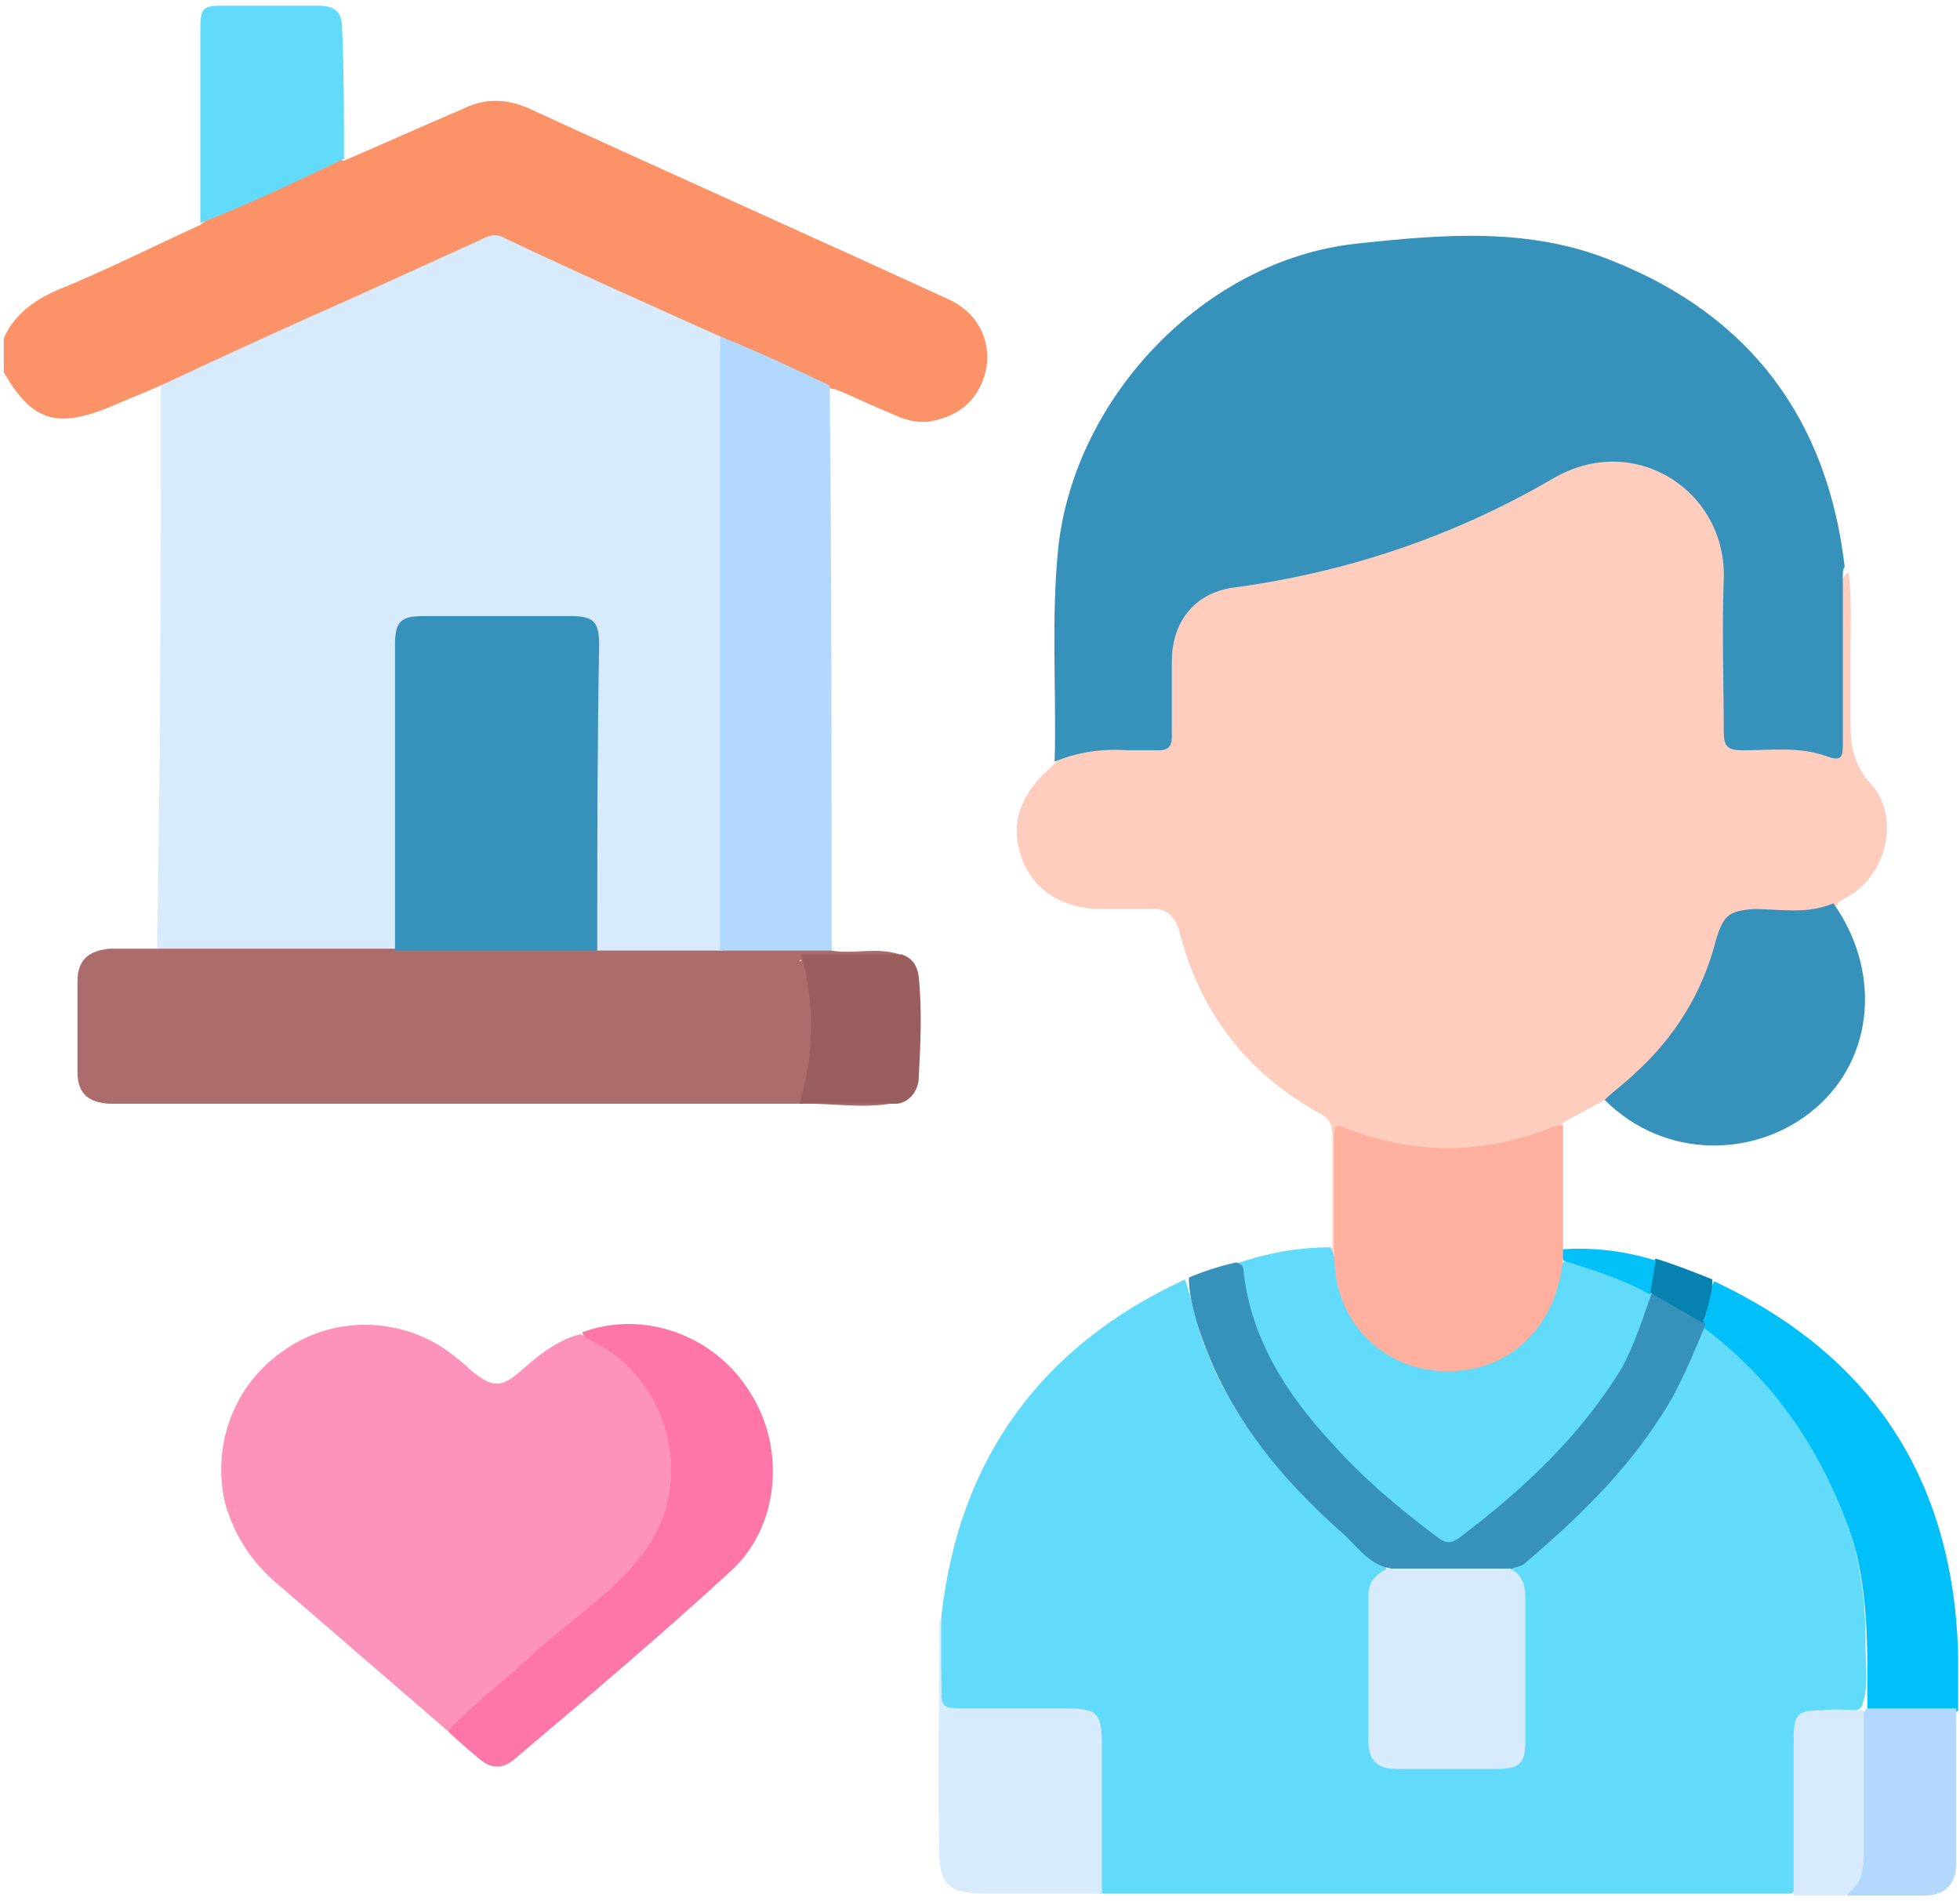 <?xml version="1.0" encoding="utf-8"?>
<!-- Generator: Adobe Illustrator 24.2.3, SVG Export Plug-In . SVG Version: 6.00 Build 0)  -->
<svg version="1.1" id="Capa_1" xmlns="http://www.w3.org/2000/svg" xmlns:xlink="http://www.w3.org/1999/xlink" x="0px" y="0px"
	 viewBox="0 0 103.7 100.6" style="enable-background:new 0 0 103.7 100.6;" xml:space="preserve">
<style type="text/css">
	.st0{fill:#FC9368;}
	.st1{fill:#62DAFA;}
	.st2{fill:#FECDBE;}
	.st3{fill:#D7EBFD;}
	.st4{fill:#3691BB;}
	.st5{fill:#FD92BA;}
	.st6{fill:#AD6C6C;}
	.st7{fill:#B2D9FD;}
	.st8{fill:#FEAF9D;}
	.st9{fill:#FD76A7;}
	.st10{fill:#01BFF9;}
	.st11{fill:#9B5E5E;}
	.st12{fill:#0781AF;}
	.st13{fill:#04C0F9;}
</style>
<g>
	<path class="st0" d="M8.5,20.4c-0.9,0.4-1.7,0.7-2.6,1.1c-2.9,1.2-4.2,0.8-5.7-1.8c0-0.6,0-1.2,0-1.8c0.6-1.4,1.9-2.2,3.2-2.7
		c2.4-1,4.8-2.2,7.2-3.3c0.7-0.6,1.5-0.9,2.3-1.2c1.4-0.7,2.9-1.3,4.3-2c0.3-0.1,0.6-0.3,1-0.2c2.1-0.9,4.1-1.8,6.2-2.7
		c1.2-0.6,2.3-0.6,3.5-0.1c7.4,3.4,14.8,6.7,22.2,10.1c1.6,0.7,2.3,2.1,2.1,3.6c-0.3,1.6-1.3,2.6-3,2.9c-0.7,0.1-1.4-0.1-2-0.4
		c-1-0.4-2-0.9-3-1.3c-1.4-0.2-2.5-1-3.8-1.5c-0.7-0.3-1.4-0.6-2.1-0.9c-3.7-1.8-7.4-3.4-11.2-5.1c-0.5-0.3-1-0.1-1.5,0.1
		c-3.9,1.7-7.8,3.5-11.7,5.3c-1.5,0.7-2.9,1.3-4.4,2C9,20.4,8.8,20.5,8.5,20.4z"/>
	<path class="st1" d="M49.8,85.6c0.9-8.4,5.3-14.4,12.9-17.9c0.4,1.2,0.6,2.5,1.1,3.7c1.5,3.8,4,6.8,7,9.4c0.7,0.7,1.5,1.4,2.3,1.9
		c0.2,0.1,0.3,0.2,0.2,0.5c-0.5,0.5-0.7,1.1-0.7,1.8c0,2.2,0,4.4,0,6.6c0,1.4,0.3,1.7,1.7,1.7c1.5,0,3.1,0,4.6,0
		c1.1,0,1.3-0.3,1.3-1.3c0-2.5,0-4.9,0-7.4c0-0.5-0.2-1-0.5-1.4c-0.2-0.5,0.3-0.6,0.6-0.8c3.4-2.8,6.5-5.9,8.4-10
		c0.2-0.5,0.4-1,0.6-1.5c0.1-0.4,0.2-0.8,0.8-0.8c1.5,0.7,2.5,1.9,3.4,3c3.4,4,5.3,8.7,5.2,14c0,1.1,0.2,2.1-0.2,3.2
		c-0.1,0.1-0.2,0.2-0.3,0.2c-0.5,0.1-1,0.1-1.5,0.1c-1.4,0-1.6,0.2-1.6,1.6c0,2.2,0,4.4,0,6.6c0,0.5,0.1,1-0.3,1.4
		c-6.9,0-13.9,0-20.8,0c-5.3,0-10.5,0-15.8,0C58,99.9,58,99.4,58,98.9c0-2.1,0-4.2,0-6.3c0-1.5-0.3-1.8-1.8-1.8c-1.7,0-3.5,0-5.2,0
		c-1.1,0-1.2-0.2-1.2-1.2C49.8,88.2,49.7,86.9,49.8,85.6z"/>
	<path class="st2" d="M84.9,58.2c-0.7,0.4-1.5,0.8-2.2,1.2c-0.5,0.6-1.2,0.7-1.9,0.9c-2.9,0.8-5.9,0.8-8.8-0.1
		c-1.1-0.3-1.1-0.3-1.1,0.8c0,1.4,0,2.7,0,4.1c0,0.4,0,0.9-0.2,1.3c-0.4,0.1-0.4-0.1-0.2-0.4c0-1.9,0-3.9,0-5.8c0-0.6-0.1-1-0.7-1.3
		c-3.8-2.1-6.3-5.3-7.4-9.6c-0.2-0.8-0.7-1.3-1.6-1.2c-0.8,0-1.7,0-2.5,0c-2.1,0-3.6-1-4.2-2.6c-0.7-1.8-0.2-3.4,1.5-4.9
		c0.1-0.1,0.2-0.2,0.3-0.3c0.7-0.8,1.8-0.8,2.7-0.9c0.7-0.1,1.4,0,2.1,0c1.1,0,1.1-0.1,1.1-1.2c0-0.9,0-1.7,0-2.6
		c0-2.9,1.2-4.4,4.1-4.8c4.3-0.6,8.3-1.8,12.3-3.5c1.7-0.7,3.2-1.7,4.8-2.5c3.5-1.5,7.4,0.3,8.5,3.9c0.2,0.6,0.2,1.1,0.2,1.7
		c0,2.6,0,5.2,0,7.8c0,1.1,0.1,1.2,1.2,1.2c1.2,0,2.4-0.1,3.6,0.2c0.7,0.2,0.9-0.1,0.9-0.8c0-2.4,0-4.8,0-7.2c0-0.4-0.1-1,0.4-1.3
		c0.2,1.5,0.1,2.9,0.1,4.4c0,1,0,2.1,0,3.1c0,1.3,0,2.5,1.1,3.7c1.5,1.6,1,5-1.7,6.2c-0.3,0.6-0.9,0.6-1.5,0.6c-0.9,0-1.8,0-2.7,0
		c-1.1,0-1.4,0.3-1.7,1.3c-0.8,3.1-2.5,5.6-4.9,7.7C85.8,57.7,85.4,58.1,84.9,58.2z"/>
	<path class="st3" d="M8.5,20.4c3.4-1.6,6.9-3.2,10.3-4.7c2.2-1,4.4-2,6.6-3c0.4-0.2,0.8-0.4,1.3-0.1c3.8,1.8,7.6,3.5,11.4,5.2
		c0.3,0.4,0.3,0.9,0.3,1.5c0,9.9,0,19.8,0,29.7c0,0.5,0,0.9-0.3,1.4c-0.1,0-0.1,0.1-0.2,0.1c-2.2,0.3-4.4,0.4-6.6,0
		c-0.4-0.5-0.3-1.1-0.3-1.6c0-4.7,0-9.3,0-14c0-1.8-0.1-1.9-1.9-1.9c-2,0-4.1,0-6.1,0c-1.8,0-2,0.2-2,2c0,4.6,0,9.2,0,13.8
		c0,0.6,0.1,1.2-0.3,1.7c-0.4,0.3-0.8,0.3-1.3,0.3c-3.3,0-6.5,0-9.8,0c-0.5,0-1,0.1-1.3-0.3C8.5,40.3,8.5,30.4,8.5,20.4z"/>
	<path class="st4" d="M97.5,30.4c0,3,0,6,0,9c0,0.7-0.1,0.9-0.9,0.6c-1.4-0.5-2.9-0.3-4.4-0.3c-0.8,0-1-0.2-1-1c0-2.7-0.1-5.3,0-8
		c0.2-4.7-4.7-7.9-9-5.4c-5.3,3.1-11,5-17,5.8C63.2,31.4,62,32.9,62,35c0,1.3,0,2.7,0,4c0,0.5-0.2,0.7-0.7,0.7c-0.5,0-1.1,0-1.6,0
		c-1.4-0.1-2.7,0.1-3.9,0.6c0.1-3.8-0.2-7.6,0.2-11.4c0.9-7.9,7.7-15.1,15.7-16c4.6-0.5,9.2-0.9,13.6,0.9
		c7.3,2.9,11.4,8.4,12.3,16.2C97.5,30.1,97.5,30.3,97.5,30.4z"/>
	<path class="st5" d="M23.7,91.6c-2.9-2.5-5.9-5.1-8.8-7.6c-1.5-1.2-2.5-2.7-3-4.5c-0.7-3.1,0.5-6.3,3.2-8.1
		c2.6-1.8,6.1-1.7,8.6,0.1c0.4,0.3,0.8,0.6,1.2,1c1.1,0.9,1.6,1,2.7,0c0.9-0.8,1.9-1.6,3.1-1.9c2.7,1,4.3,3,4.8,5.7
		c0.6,3.2-0.5,5.8-3,7.9c-2.7,2.3-5.3,4.6-8,6.9C24.2,91.3,24,91.5,23.7,91.6z"/>
	<path class="st6" d="M31.6,50.3c2.2,0,4.4,0,6.6,0c0.2-0.2,0.5-0.3,0.7-0.3c1.5,0,3-0.1,4.5,0c0.2,0,0.5,0.1,0.6,0.3
		c1.2,0.2,2.4-0.2,3.6,0.2c-0.3,0.3-0.8,0.3-1.2,0.3c-1.3,0-2.7,0-4,0c-0.1-0.1-0.1,0.2,0,0c0,0,0,0,0.1,0c0.4,0.2,0.6,0.6,0.6,1
		c0.2,1.7,0.2,3.5,0,5.2c0,0.5-0.4,0.8-0.6,1.4c0.2-0.3,0.4-0.4,0.6-0.4c1.3,0,2.5,0,3.8,0c0.3,0,0.5,0.1,0.7,0.3
		c-1.6,0.4-3.3,0.1-4.9,0.1c-11.8,0-23.6,0-35.3,0c-0.6,0-1.1,0-1.7,0c-1.1-0.1-1.6-0.6-1.6-1.7c0-1.6,0-3.2,0-4.8
		c0-1.1,0.6-1.6,1.7-1.7c1,0,1.9,0,2.9,0c4.1,0,8.2,0,12.3,0c0.4-0.4,0.9-0.3,1.3-0.3c2.7,0,5.4,0,8,0C30.7,50,31.2,50,31.6,50.3z"
		/>
	<path class="st7" d="M44,50.3c-2,0-3.9,0-5.9,0c0-10.8,0-21.7,0-32.5c2,0.8,3.9,1.7,5.8,2.6C44,30.4,44,40.3,44,50.3z"/>
	<path class="st1" d="M70.4,66c0.1,0.2,0.1,0.3,0.2,0.5c0.3,0.2,0.2,0.5,0.3,0.7c0.4,3,2.6,5.1,5.5,5.2c2.8,0.1,5-1.6,5.9-4.4
		c0.1-0.4,0.1-0.9,0.4-1.2c0.5-0.3,1,0,1.5,0.2c1.1,0.4,2.2,0.7,3.1,1.4c0.1,0.1,0.1,0.2,0.1,0.3c-0.5,2.8-2,5.2-3.8,7.3
		c-1.7,2.1-3.7,3.8-5.8,5.4c-1,0.8-1.3,0.8-2.3,0.1c-3.1-2.4-6-5.1-8.1-8.5c-1.1-1.9-1.7-3.9-2.1-6.1C67,66.3,68.7,66,70.4,66z"/>
	<path class="st8" d="M82.7,66.6c-0.3,3.2-2.3,5.5-5.2,5.9c-3.8,0.5-6.9-2.2-6.9-6c0-2.1,0-4.2,0-6.3c0-0.5,0-0.8,0.6-0.5
		c3.6,1.4,7.2,1.4,10.8,0c0.2-0.1,0.4-0.1,0.7-0.2c0,2.2,0,4.4,0,6.6C82.9,66.2,82.9,66.4,82.7,66.6z"/>
	<path class="st9" d="M23.7,91.6c1.3-1.4,2.8-2.5,4.2-3.8c2-1.9,4.5-3.4,6.2-5.7c2.8-3.8,1.2-9.2-2.7-11.1c-0.2-0.1-0.5-0.2-0.6-0.5
		c3.2-1.2,7,0.1,8.9,3.2c1.9,3,1.5,7.1-1,9.4c-3.7,3.4-7.6,6.7-11.5,10c-0.6,0.5-1.2,0.5-1.8,0C24.8,92.6,24.2,92.1,23.7,91.6z"/>
	<path class="st4" d="M65.4,66.8c0.3,0.1,0.4,0.2,0.4,0.5c0.4,3.6,2.3,6.5,4.7,9.1c1.6,1.8,3.5,3.4,5.5,4.9c0.5,0.4,0.8,0.4,1.3,0
		c3.3-2.5,6.3-5.3,8.5-8.9c0.7-1.3,1.1-2.6,1.6-4c1.2,0.1,2,0.9,2.8,1.5c0.1,0.1,0,0.2,0,0.3c-0.7,1.6-1.3,3.2-2.3,4.7
		c-1.9,3-4.5,5.5-7.2,7.8c-0.2,0.2-0.5,0.2-0.7,0.3c-0.3,0.2-0.6,0.3-0.9,0.3c-1.5,0-3.1,0-4.6,0c-0.3,0-0.7,0-0.9-0.3
		c-1.2-0.2-1.8-1.2-2.6-1.9c-3.5-3.1-6.3-6.6-7.7-11.2c-0.2-0.7-0.4-1.5-0.4-2.3C63.6,67.3,64.5,67,65.4,66.8z"/>
	<path class="st4" d="M84.9,58.2c0.5-0.5,1.1-0.9,1.6-1.4c2.1-1.9,3.6-4.3,4.3-7.1c0.4-1.3,0.7-1.5,2-1.6c1.4,0,2.8,0.3,4.2-0.3
		c2.5,3.5,2.2,8.1-0.9,10.8C93,61.3,88.1,61.4,84.9,58.2z"/>
	<path class="st10" d="M90.2,70.3c0-0.1,0-0.1,0-0.2c-0.2-0.9,0.1-1.6,0.5-2.3c8.3,3.9,12.6,10.4,12.9,19.6c0,1,0,2.1,0,3.1
		c-0.2,0.2-0.5,0.3-0.8,0.3c-1.1,0-2.1,0-3.2,0c-0.3,0-0.6-0.1-0.8-0.4c0-3.2,0.1-6.5-1-9.6C96.2,76.5,93.8,73,90.2,70.3z"/>
	<path class="st3" d="M49.8,85.6c0,1.2,0,2.3,0,3.5c0,1.3,0,1.3,1.4,1.3c1.7,0,3.5,0,5.2,0c1.6,0,1.9,0.2,1.9,1.9c0,2.6,0,5.3,0,7.9
		c-2,0-4.1,0-6.1,0c-1.9,0-2.5-0.4-2.5-2.2c-0.1-4.1,0-8.2,0-12.3C49.7,85.8,49.8,85.7,49.8,85.6z"/>
	<path class="st1" d="M18.2,8.4c-2.5,1.2-5,2.4-7.6,3.4c0-3.4,0-6.8,0-10.2c0-1.2,0.1-1.3,1.3-1.3c1.6,0,3.3,0,4.9,0
		c0.9,0,1.3,0.3,1.3,1.2C18.2,3.8,18.2,6.1,18.2,8.4z"/>
	<path class="st7" d="M98.7,90.4c1.6,0,3.2,0,4.8,0c0,2.7,0,5.5,0,8.2c0,1.1-0.6,1.7-1.7,1.7c-1.4,0-2.7,0-4.1,0
		c1-1.6,0.6-3.4,0.7-5.1c0-1.2,0-2.4,0-3.6c0-0.4,0-0.8,0.3-1.1C98.7,90.4,98.7,90.4,98.7,90.4z"/>
	<path class="st11" d="M47.5,58.4c-1.8,0-3.5,0-5.2,0c0.8-2.7,0.8-5.2,0.1-7.9c1.7,0,3.5,0,5.3,0c0.6,0.2,0.8,0.6,0.9,1.1
		c0.2,1.9,0.1,3.7,0,5.6C48.5,57.8,48.1,58.3,47.5,58.4z"/>
	<path class="st3" d="M98.6,90.5c0,2.6,0,5.1,0,7.7c0,0.9-0.2,1.6-1,2.1c-0.9,0-1.8,0-2.7,0c0-2.8,0-5.6,0-8.3
		c0-1.3,0.2-1.5,1.5-1.5C97.2,90.4,97.9,90.5,98.6,90.5z"/>
	<path class="st12" d="M90.6,67.7c0,0.8-0.3,1.6-0.5,2.3c-0.9-0.5-1.9-1.1-2.8-1.6c0,0,0,0,0,0c-0.3-0.6-0.2-1.2,0.3-1.8
		C88.6,66.9,89.6,67.3,90.6,67.7z"/>
	<path class="st13" d="M87.6,66.7c-0.1,0.6-0.2,1.2-0.3,1.8c-1.4-0.8-3-1.3-4.6-1.8c0-0.2,0-0.4,0-0.6C84.4,66,86,66.2,87.6,66.7z"
		/>
	<path class="st3" d="M73.4,83c2.2,0,4.3,0,6.5,0c0.6,0.3,0.8,0.8,0.8,1.5c0,2.6,0,5.2,0,7.7c0,1.1-0.3,1.4-1.5,1.4
		c-1.8,0-3.6,0-5.3,0c-1,0-1.5-0.4-1.5-1.5c0-2.6,0-5.2,0-7.7C72.4,83.7,72.8,83.3,73.4,83z"/>
	<path class="st4" d="M31.6,50.3c-3.6,0-7.1,0-10.7,0c0-5.4,0-10.8,0-16.2c0-1.2,0.3-1.5,1.5-1.5c2.6,0,5.2,0,7.8,0
		c1.2,0,1.5,0.3,1.5,1.5C31.6,39.5,31.6,44.9,31.6,50.3z"/>
</g>
</svg>
